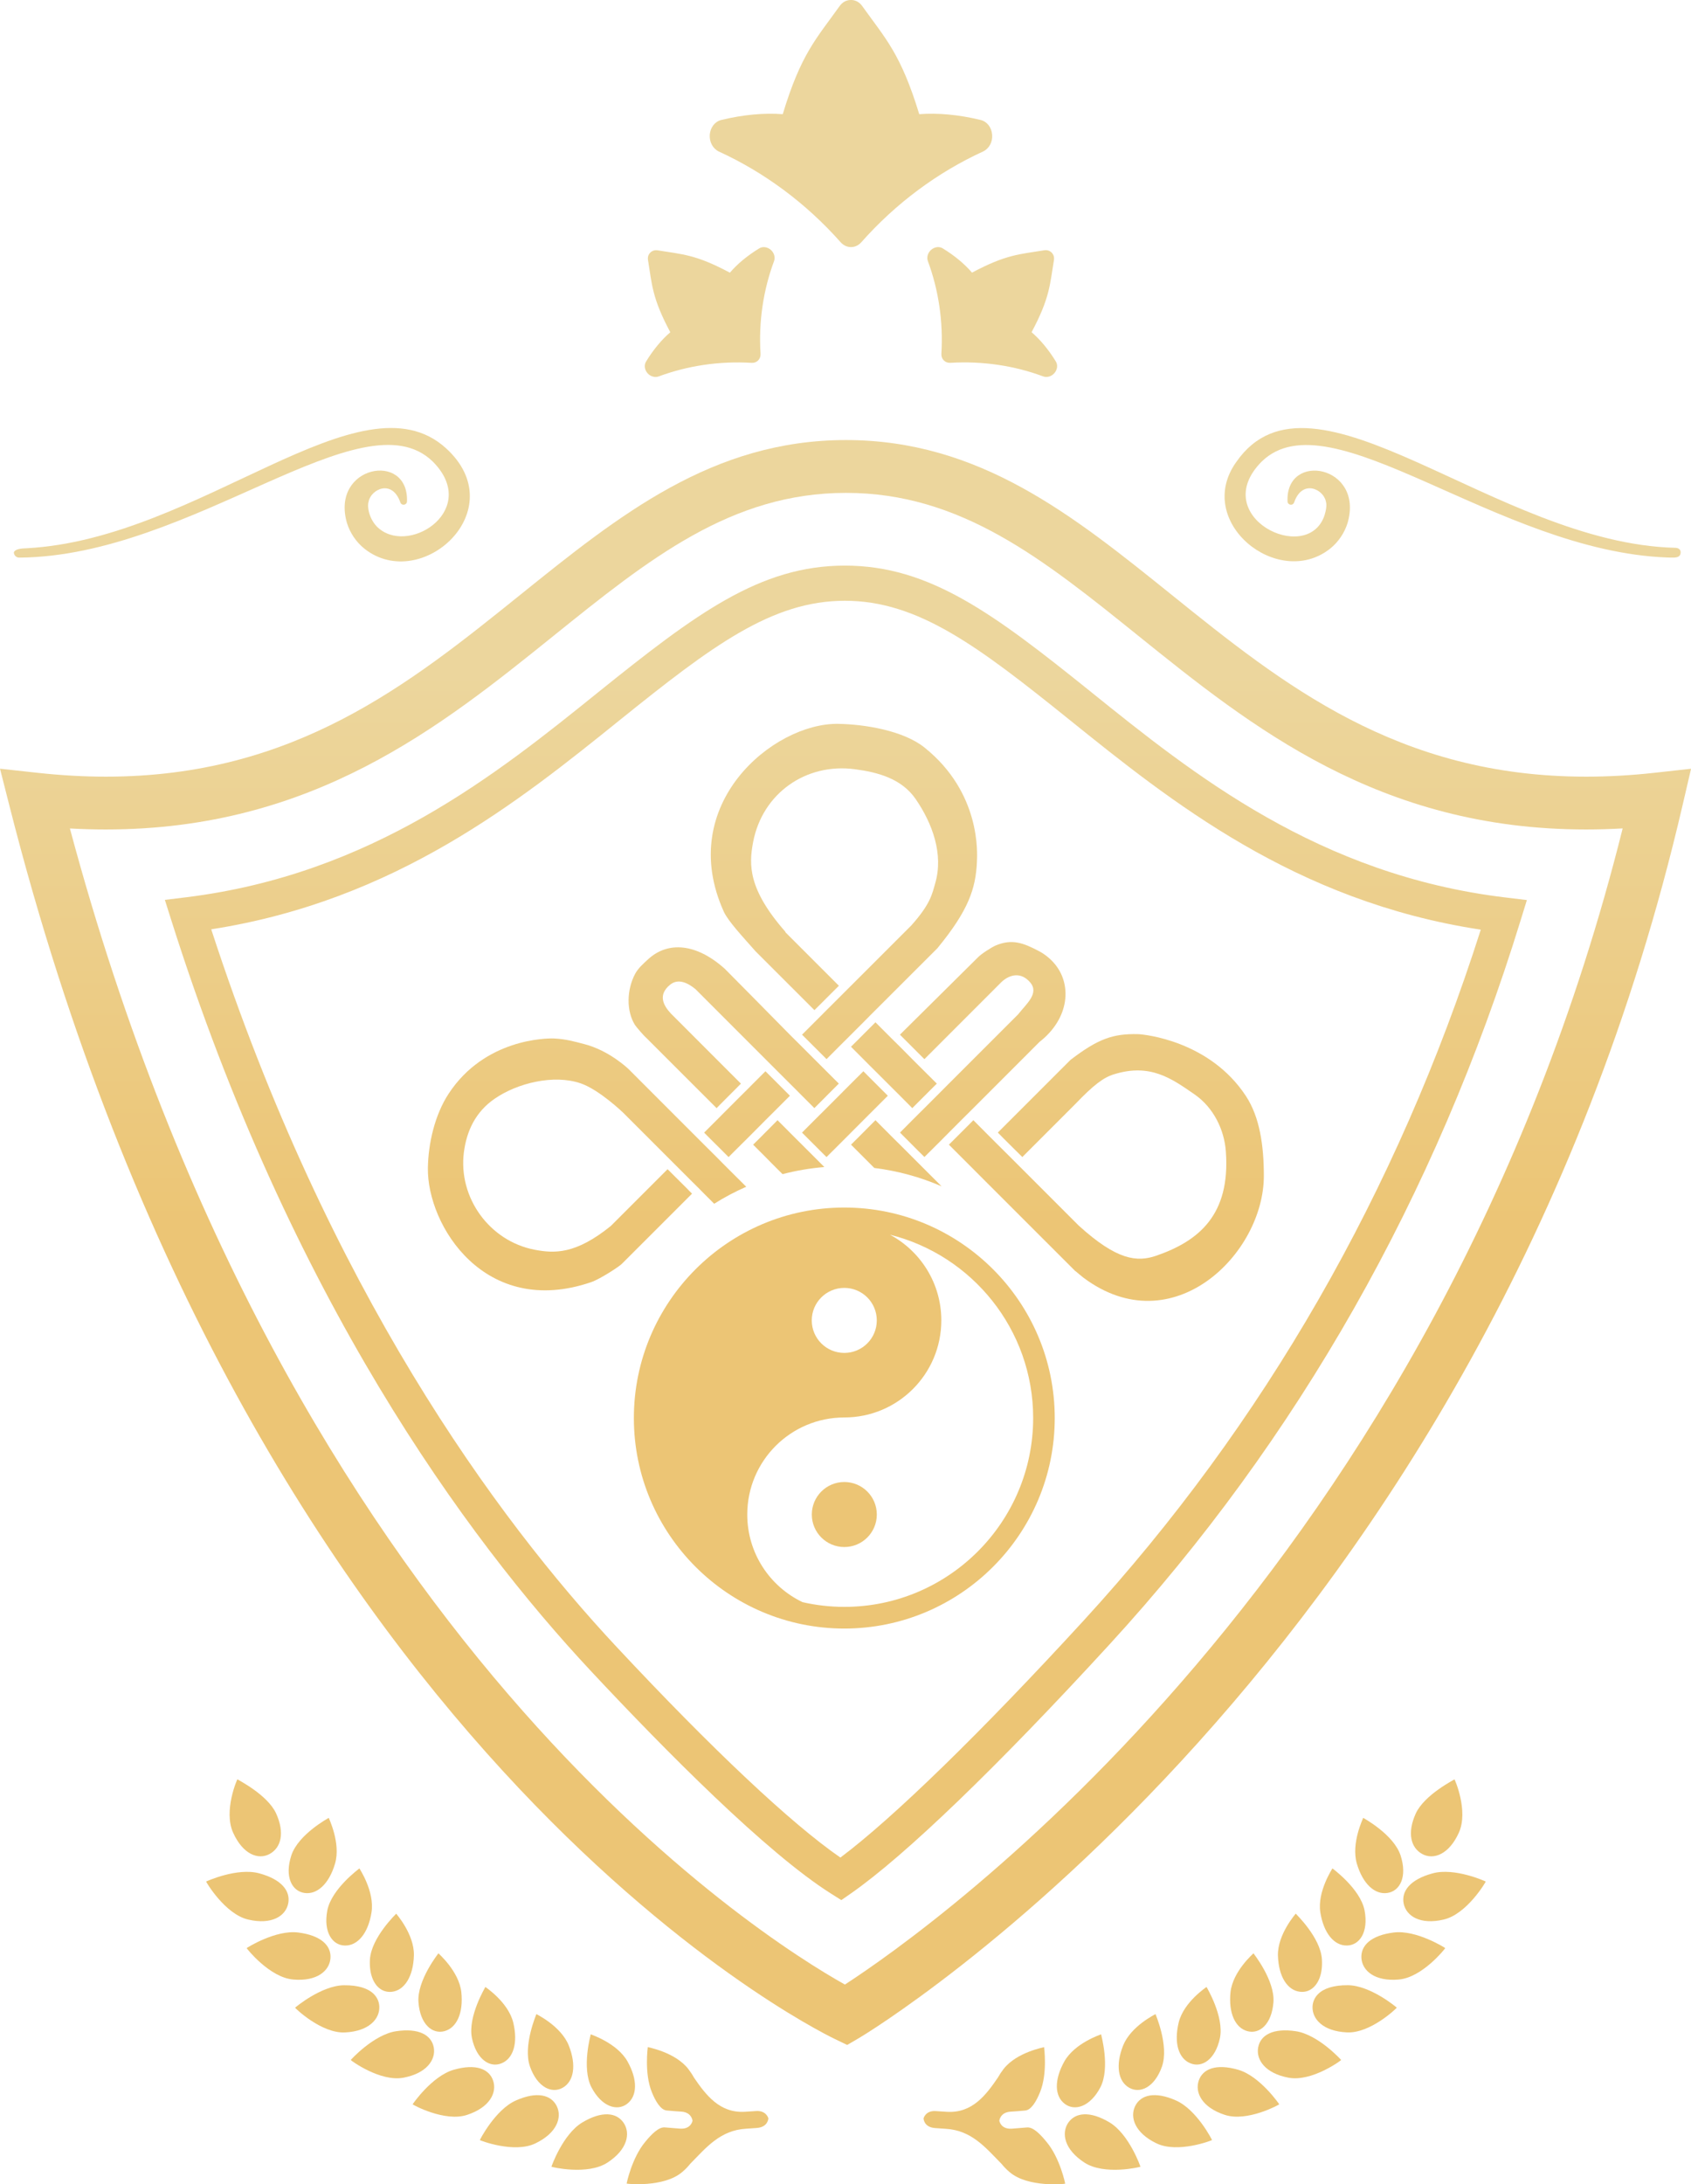 <?xml version="1.0" encoding="utf-8"?>
<!-- Generator: Adobe Illustrator 16.0.3, SVG Export Plug-In . SVG Version: 6.00 Build 0)  -->
<!DOCTYPE svg PUBLIC "-//W3C//DTD SVG 1.1//EN" "http://www.w3.org/Graphics/SVG/1.1/DTD/svg11.dtd">
<svg version="1.1" id="Layer_1" xmlns="http://www.w3.org/2000/svg" xmlns:xlink="http://www.w3.org/1999/xlink" x="0px" y="0px"
	 width="66.958px" height="86.467px" viewBox="6.006 1.902 66.958 86.467" enable-background="new 6.006 1.902 66.958 86.467"
	 xml:space="preserve">
<g>
	<linearGradient id="SVGID_1_" gradientUnits="userSpaceOnUse" x1="23.959" y1="61.187" x2="23.959" y2="18.821">
		<stop  offset="0.253" style="stop-color:#ECC575"/>
		<stop  offset="0.769" style="stop-color:#ECD69D"/>
	</linearGradient>
	<path fill="url(#SVGID_1_)" d="M25.535,84.275c-0.157-0.48-0.696-0.688-1.562-0.439c-0.863,0.246-1.631,1.364-1.628,1.368
		c-0.01,0.008,1.27,0.716,2.162,0.416C25.392,85.328,25.688,84.749,25.535,84.275z"/>
	<linearGradient id="SVGID_2_" gradientUnits="userSpaceOnUse" x1="23.431" y1="61.187" x2="23.431" y2="18.821">
		<stop  offset="0.253" style="stop-color:#ECC575"/>
		<stop  offset="0.769" style="stop-color:#ECD69D"/>
	</linearGradient>
	<path fill="url(#SVGID_2_)" d="M24.273,80.763c-0.094-0.832-0.908-1.529-0.906-1.537c0.002,0-0.855,1.068-0.791,1.938
		c0.066,0.874,0.549,1.271,1.024,1.145C24.083,82.183,24.361,81.601,24.273,80.763z"/>
	<linearGradient id="SVGID_3_" gradientUnits="userSpaceOnUse" x1="30.196" y1="61.187" x2="30.196" y2="18.821">
		<stop  offset="0.253" style="stop-color:#ECC575"/>
		<stop  offset="0.769" style="stop-color:#ECD69D"/>
	</linearGradient>
	<path fill="url(#SVGID_3_)" d="M30.836,85.186c0.403-0.305,0.43-0.948,0.013-1.688c-0.42-0.73-1.451-1.058-1.452-1.065
		c0.005-0.002-0.372,1.315,0.028,2.097C29.833,85.305,30.443,85.486,30.836,85.186z"/>
	<linearGradient id="SVGID_4_" gradientUnits="userSpaceOnUse" x1="29.338" y1="61.187" x2="29.338" y2="18.821">
		<stop  offset="0.253" style="stop-color:#ECC575"/>
		<stop  offset="0.769" style="stop-color:#ECD69D"/>
	</linearGradient>
	<path fill="url(#SVGID_4_)" d="M30.701,85.939c-0.283-0.419-0.866-0.48-1.64-0.016c-0.774,0.468-1.222,1.746-1.22,1.751
		c-0.008,0.009,1.429,0.356,2.222-0.166C30.85,86.996,30.979,86.357,30.701,85.939z"/>
	<linearGradient id="SVGID_5_" gradientUnits="userSpaceOnUse" x1="25.536" y1="61.187" x2="25.536" y2="18.821">
		<stop  offset="0.253" style="stop-color:#ECC575"/>
		<stop  offset="0.769" style="stop-color:#ECD69D"/>
	</linearGradient>
	<path fill="url(#SVGID_5_)" d="M25.864,83.581c0.466-0.187,0.663-0.8,0.463-1.622c-0.204-0.809-1.101-1.394-1.101-1.401
		c0.004,0-0.708,1.172-0.532,2.026C24.876,83.439,25.413,83.768,25.864,83.581z"/>
	<linearGradient id="SVGID_6_" gradientUnits="userSpaceOnUse" x1="27.805" y1="61.187" x2="27.805" y2="18.821">
		<stop  offset="0.253" style="stop-color:#ECC575"/>
		<stop  offset="0.769" style="stop-color:#ECD69D"/>
	</linearGradient>
	<path fill="url(#SVGID_6_)" d="M28.289,84.546c0.436-0.246,0.551-0.879,0.24-1.668c-0.31-0.778-1.284-1.238-1.284-1.246
		c0.006,0-0.544,1.253-0.253,2.08C27.286,84.538,27.861,84.793,28.289,84.546z"/>
	<linearGradient id="SVGID_7_" gradientUnits="userSpaceOnUse" x1="26.568" y1="61.187" x2="26.568" y2="18.821">
		<stop  offset="0.253" style="stop-color:#ECC575"/>
		<stop  offset="0.769" style="stop-color:#ECD69D"/>
	</linearGradient>
	<path fill="url(#SVGID_7_)" d="M28.054,85.279c-0.224-0.455-0.787-0.594-1.612-0.231c-0.825,0.359-1.439,1.569-1.436,1.571
		c-0.01,0.008,1.359,0.542,2.205,0.129C28.054,86.342,28.269,85.728,28.054,85.279z"/>
	<linearGradient id="SVGID_8_" gradientUnits="userSpaceOnUse" x1="15.801" y1="61.187" x2="15.801" y2="18.821">
		<stop  offset="0.253" style="stop-color:#ECC575"/>
		<stop  offset="0.769" style="stop-color:#ECD69D"/>
	</linearGradient>
	<path fill="url(#SVGID_8_)" d="M17.416,77.264c0.106-0.497-0.256-0.962-1.135-1.201c-0.878-0.246-2.111,0.318-2.113,0.322
		c-0.011,0.003,0.75,1.303,1.678,1.508C16.761,78.104,17.312,77.755,17.416,77.264z"/>
	<linearGradient id="SVGID_9_" gradientUnits="userSpaceOnUse" x1="16.114" y1="61.187" x2="16.114" y2="18.821">
		<stop  offset="0.253" style="stop-color:#ECC575"/>
		<stop  offset="0.769" style="stop-color:#ECD69D"/>
	</linearGradient>
	<path fill="url(#SVGID_9_)" d="M16.684,75.293c0.455-0.248,0.602-0.838,0.256-1.602c-0.343-0.75-1.53-1.339-1.534-1.353
		s-0.561,1.248-0.169,2.113C15.622,75.307,16.232,75.541,16.684,75.293z"/>
	<linearGradient id="SVGID_10_" gradientUnits="userSpaceOnUse" x1="33.624" y1="61.187" x2="33.624" y2="18.821">
		<stop  offset="0.253" style="stop-color:#ECC575"/>
		<stop  offset="0.769" style="stop-color:#ECD69D"/>
	</linearGradient>
	<path fill="url(#SVGID_10_)" d="M35.925,85.471c-0.137,0.011-0.28,0.021-0.421,0.028c-1.003,0.06-1.548-0.666-2.018-1.351
		c-0.062-0.114-0.138-0.229-0.227-0.345c-0.521-0.668-1.6-0.856-1.603-0.865c0.003,0.001-0.144,1.034,0.158,1.778
		c0.146,0.367,0.352,0.708,0.586,0.731c0.193,0.019,0.39,0.034,0.585,0.046c0.416,0.027,0.443,0.362,0.443,0.362
		s-0.057,0.337-0.487,0.312c-0.204-0.015-0.403-0.03-0.608-0.049c-0.239-0.023-0.521,0.258-0.78,0.574
		c-0.528,0.632-0.737,1.647-0.734,1.649c-0.007,0.012,1.479,0.167,2.204-0.46c0.125-0.105,0.227-0.214,0.312-0.32
		c0.63-0.643,1.19-1.332,2.211-1.391c0.145-0.008,0.293-0.019,0.438-0.031c0.44-0.037,0.447-0.383,0.446-0.381
		C36.431,85.758,36.349,85.433,35.925,85.471z"/>
	<linearGradient id="SVGID_11_" gradientUnits="userSpaceOnUse" x1="17.433" y1="61.187" x2="17.433" y2="18.821">
		<stop  offset="0.253" style="stop-color:#ECC575"/>
		<stop  offset="0.769" style="stop-color:#ECD69D"/>
	</linearGradient>
	<path fill="url(#SVGID_11_)" d="M19.091,79.427c0.041-0.506-0.376-0.911-1.276-1.024c-0.898-0.116-2.042,0.611-2.042,0.617
		c-0.009,0.004,0.908,1.171,1.85,1.244C18.553,80.345,19.05,79.923,19.091,79.427z"/>
	<linearGradient id="SVGID_12_" gradientUnits="userSpaceOnUse" x1="19.358" y1="61.187" x2="19.358" y2="18.821">
		<stop  offset="0.253" style="stop-color:#ECC575"/>
		<stop  offset="0.769" style="stop-color:#ECD69D"/>
	</linearGradient>
	<path fill="url(#SVGID_12_)" d="M21.025,81.329c-0.008-0.188-0.083-0.354-0.218-0.491c-0.221-0.221-0.613-0.353-1.179-0.347
		c-0.9,0.008-1.938,0.884-1.938,0.889l0.004,0.003c-0.01,0.005,1.044,1.031,1.986,0.975C20.61,82.31,21.05,81.827,21.025,81.329z"/>
	<linearGradient id="SVGID_13_" gradientUnits="userSpaceOnUse" x1="19.831" y1="61.187" x2="19.831" y2="18.821">
		<stop  offset="0.253" style="stop-color:#ECC575"/>
		<stop  offset="0.769" style="stop-color:#ECD69D"/>
	</linearGradient>
	<path fill="url(#SVGID_13_)" d="M18.966,77.532c-0.163,0.865,0.208,1.382,0.699,1.386c0.501,0.01,0.921-0.479,1.052-1.315
		c0.129-0.828-0.48-1.729-0.479-1.738C20.243,75.866,19.133,76.667,18.966,77.532z"/>
	<linearGradient id="SVGID_14_" gradientUnits="userSpaceOnUse" x1="18.387" y1="61.187" x2="18.387" y2="18.821">
		<stop  offset="0.253" style="stop-color:#ECC575"/>
		<stop  offset="0.769" style="stop-color:#ECD69D"/>
	</linearGradient>
	<path fill="url(#SVGID_14_)" d="M17.541,75.353c-0.274,0.844,0.023,1.407,0.513,1.483c0.5,0.079,0.981-0.348,1.22-1.166
		c0.235-0.809-0.255-1.798-0.25-1.807C19.028,73.866,17.817,74.51,17.541,75.353z"/>
	<linearGradient id="SVGID_15_" gradientUnits="userSpaceOnUse" x1="21.523" y1="61.187" x2="21.523" y2="18.821">
		<stop  offset="0.253" style="stop-color:#ECC575"/>
		<stop  offset="0.769" style="stop-color:#ECD69D"/>
	</linearGradient>
	<path fill="url(#SVGID_15_)" d="M21.022,80.603c0.143,0.118,0.32,0.168,0.505,0.146c0.493-0.06,0.846-0.6,0.868-1.443
		c0.019-0.837-0.7-1.641-0.699-1.647l-0.001-0.003c0.004,0.003-0.989,0.945-1.041,1.817C20.624,80.017,20.781,80.407,21.022,80.603z
		"/>
	<linearGradient id="SVGID_16_" gradientUnits="userSpaceOnUse" x1="21.544" y1="61.187" x2="21.544" y2="18.821">
		<stop  offset="0.253" style="stop-color:#ECC575"/>
		<stop  offset="0.769" style="stop-color:#ECD69D"/>
	</linearGradient>
	<path fill="url(#SVGID_16_)" d="M23.182,82.952c-0.095-0.498-0.6-0.774-1.488-0.642c-0.891,0.131-1.802,1.136-1.8,1.14
		c-0.01,0.007,1.167,0.879,2.093,0.699C22.899,83.975,23.269,83.441,23.182,82.952z"/>
	<linearGradient id="SVGID_17_" gradientUnits="userSpaceOnUse" x1="49.666" y1="61.187" x2="49.666" y2="18.821">
		<stop  offset="0.253" style="stop-color:#ECC575"/>
		<stop  offset="0.769" style="stop-color:#ECD69D"/>
	</linearGradient>
	<path fill="url(#SVGID_17_)" d="M49.945,85.923c-0.775-0.465-1.36-0.403-1.645,0.016c-0.275,0.418-0.145,1.057,0.642,1.569
		c0.793,0.522,2.229,0.175,2.221,0.166C51.167,87.669,50.718,86.391,49.945,85.923z"/>
	<linearGradient id="SVGID_18_" gradientUnits="userSpaceOnUse" x1="51.2" y1="61.187" x2="51.2" y2="18.821">
		<stop  offset="0.253" style="stop-color:#ECC575"/>
		<stop  offset="0.769" style="stop-color:#ECD69D"/>
	</linearGradient>
	<path fill="url(#SVGID_18_)" d="M52.015,83.712c0.29-0.827-0.259-2.08-0.255-2.08c-0.001,0.008-0.97,0.468-1.283,1.246
		c-0.311,0.789-0.195,1.422,0.239,1.668C51.145,84.793,51.721,84.538,52.015,83.712z"/>
	<linearGradient id="SVGID_19_" gradientUnits="userSpaceOnUse" x1="48.809" y1="61.187" x2="48.809" y2="18.821">
		<stop  offset="0.253" style="stop-color:#ECC575"/>
		<stop  offset="0.769" style="stop-color:#ECD69D"/>
	</linearGradient>
	<path fill="url(#SVGID_19_)" d="M49.579,84.529c0.399-0.781,0.021-2.099,0.026-2.097c0,0.008-1.032,0.335-1.449,1.065
		c-0.417,0.74-0.393,1.384,0.01,1.688C48.56,85.486,49.173,85.305,49.579,84.529z"/>
	<linearGradient id="SVGID_20_" gradientUnits="userSpaceOnUse" x1="52.435" y1="61.187" x2="52.435" y2="18.821">
		<stop  offset="0.253" style="stop-color:#ECC575"/>
		<stop  offset="0.769" style="stop-color:#ECD69D"/>
	</linearGradient>
	<path fill="url(#SVGID_20_)" d="M52.561,85.047c-0.822-0.362-1.388-0.224-1.609,0.231c-0.215,0.449,0,1.063,0.843,1.469
		c0.848,0.413,2.214-0.121,2.203-0.129C54.003,86.617,53.391,85.407,52.561,85.047z"/>
	<linearGradient id="SVGID_21_" gradientUnits="userSpaceOnUse" x1="63.203" y1="61.187" x2="63.203" y2="18.821">
		<stop  offset="0.253" style="stop-color:#ECC575"/>
		<stop  offset="0.769" style="stop-color:#ECD69D"/>
	</linearGradient>
	<path fill="url(#SVGID_21_)" d="M62.726,76.063c-0.88,0.239-1.242,0.704-1.138,1.201c0.106,0.491,0.656,0.84,1.569,0.629
		c0.931-0.205,1.689-1.505,1.679-1.508C64.835,76.381,63.603,75.817,62.726,76.063z"/>
	<linearGradient id="SVGID_22_" gradientUnits="userSpaceOnUse" x1="62.892" y1="61.187" x2="62.892" y2="18.821">
		<stop  offset="0.253" style="stop-color:#ECC575"/>
		<stop  offset="0.769" style="stop-color:#ECD69D"/>
	</linearGradient>
	<path fill="url(#SVGID_22_)" d="M63.771,74.453c0.392-0.865-0.168-2.127-0.173-2.113c-0.003,0.014-1.189,0.603-1.533,1.353
		c-0.346,0.764-0.199,1.354,0.257,1.602C62.771,75.541,63.386,75.307,63.771,74.453z"/>
	<linearGradient id="SVGID_23_" gradientUnits="userSpaceOnUse" x1="53.471" y1="61.187" x2="53.471" y2="18.821">
		<stop  offset="0.253" style="stop-color:#ECC575"/>
		<stop  offset="0.769" style="stop-color:#ECD69D"/>
	</linearGradient>
	<path fill="url(#SVGID_23_)" d="M54.311,82.583c0.177-0.854-0.534-2.026-0.531-2.026c0,0.008-0.899,0.593-1.1,1.401
		c-0.2,0.822-0.004,1.436,0.462,1.622C53.593,83.768,54.127,83.439,54.311,82.583z"/>
	<linearGradient id="SVGID_24_" gradientUnits="userSpaceOnUse" x1="45.381" y1="61.187" x2="45.381" y2="18.821">
		<stop  offset="0.253" style="stop-color:#ECC575"/>
		<stop  offset="0.769" style="stop-color:#ECD69D"/>
	</linearGradient>
	<path fill="url(#SVGID_24_)" d="M46.669,86.12c-0.203,0.019-0.402,0.034-0.606,0.049c-0.43,0.025-0.487-0.312-0.487-0.312
		s0.027-0.335,0.443-0.362c0.195-0.012,0.392-0.027,0.586-0.046c0.235-0.023,0.439-0.364,0.585-0.731
		c0.303-0.744,0.157-1.777,0.158-1.778c-0.001,0.009-1.081,0.197-1.604,0.865c-0.088,0.115-0.164,0.23-0.228,0.345
		c-0.467,0.685-1.013,1.41-2.014,1.351c-0.143-0.008-0.283-0.018-0.424-0.028c-0.424-0.038-0.504,0.287-0.501,0.289
		c-0.003-0.002,0.004,0.344,0.443,0.381c0.148,0.013,0.292,0.023,0.438,0.031c1.021,0.059,1.577,0.748,2.209,1.391
		c0.085,0.106,0.188,0.215,0.313,0.32c0.725,0.627,2.21,0.472,2.203,0.46c0.004-0.002-0.205-1.018-0.734-1.649
		C47.191,86.377,46.911,86.096,46.669,86.12z"/>
	<linearGradient id="SVGID_25_" gradientUnits="userSpaceOnUse" x1="55.574" y1="61.187" x2="55.574" y2="18.821">
		<stop  offset="0.253" style="stop-color:#ECC575"/>
		<stop  offset="0.769" style="stop-color:#ECD69D"/>
	</linearGradient>
	<path fill="url(#SVGID_25_)" d="M55.403,82.309c0.477,0.127,0.959-0.271,1.027-1.145c0.064-0.87-0.796-1.938-0.791-1.938
		c0,0.008-0.815,0.705-0.909,1.537C54.645,81.601,54.922,82.183,55.403,82.309z"/>
	<linearGradient id="SVGID_26_" gradientUnits="userSpaceOnUse" x1="57.48" y1="61.187" x2="57.48" y2="18.821">
		<stop  offset="0.253" style="stop-color:#ECC575"/>
		<stop  offset="0.769" style="stop-color:#ECD69D"/>
	</linearGradient>
	<path fill="url(#SVGID_26_)" d="M57.31,77.658c0.001,0.007-0.717,0.811-0.702,1.647c0.023,0.844,0.374,1.384,0.871,1.443
		c0.187,0.022,0.361-0.027,0.505-0.146c0.24-0.196,0.399-0.586,0.366-1.131c-0.048-0.872-1.044-1.814-1.039-1.817L57.31,77.658z"/>
	<linearGradient id="SVGID_27_" gradientUnits="userSpaceOnUse" x1="59.645" y1="61.187" x2="59.645" y2="18.821">
		<stop  offset="0.253" style="stop-color:#ECC575"/>
		<stop  offset="0.769" style="stop-color:#ECD69D"/>
	</linearGradient>
	<path fill="url(#SVGID_27_)" d="M58.2,80.837c-0.136,0.137-0.211,0.304-0.222,0.491c-0.023,0.498,0.414,0.981,1.349,1.028
		c0.938,0.057,1.995-0.97,1.983-0.975l0.003-0.003c0.003-0.005-1.035-0.881-1.934-0.889C58.813,80.485,58.42,80.617,58.2,80.837z"/>
	<linearGradient id="SVGID_28_" gradientUnits="userSpaceOnUse" x1="60.619" y1="61.187" x2="60.619" y2="18.821">
		<stop  offset="0.253" style="stop-color:#ECC575"/>
		<stop  offset="0.769" style="stop-color:#ECD69D"/>
	</linearGradient>
	<path fill="url(#SVGID_28_)" d="M60.95,76.836c0.491-0.076,0.788-0.64,0.515-1.483c-0.277-0.843-1.486-1.487-1.481-1.489
		c0.004,0.009-0.486,0.998-0.253,1.807C59.971,76.489,60.451,76.916,60.95,76.836z"/>
	<linearGradient id="SVGID_29_" gradientUnits="userSpaceOnUse" x1="61.572" y1="61.187" x2="61.572" y2="18.821">
		<stop  offset="0.253" style="stop-color:#ECC575"/>
		<stop  offset="0.769" style="stop-color:#ECD69D"/>
	</linearGradient>
	<path fill="url(#SVGID_29_)" d="M61.19,78.403c-0.9,0.113-1.315,0.519-1.276,1.024c0.041,0.496,0.537,0.918,1.471,0.837
		c0.941-0.073,1.857-1.24,1.848-1.244C63.233,79.014,62.087,78.287,61.19,78.403z"/>
	<linearGradient id="SVGID_30_" gradientUnits="userSpaceOnUse" x1="55.045" y1="61.187" x2="55.045" y2="18.821">
		<stop  offset="0.253" style="stop-color:#ECC575"/>
		<stop  offset="0.769" style="stop-color:#ECD69D"/>
	</linearGradient>
	<path fill="url(#SVGID_30_)" d="M55.031,83.835c-0.864-0.249-1.404-0.041-1.562,0.439c-0.153,0.474,0.141,1.053,1.027,1.345
		c0.893,0.3,2.175-0.408,2.163-0.416C56.662,85.2,55.894,84.082,55.031,83.835z"/>
	<linearGradient id="SVGID_31_" gradientUnits="userSpaceOnUse" x1="59.174" y1="61.187" x2="59.174" y2="18.821">
		<stop  offset="0.253" style="stop-color:#ECC575"/>
		<stop  offset="0.769" style="stop-color:#ECD69D"/>
	</linearGradient>
	<path fill="url(#SVGID_31_)" d="M58.765,75.864c0.003,0.01-0.605,0.91-0.479,1.738c0.133,0.836,0.554,1.325,1.052,1.315
		c0.495-0.004,0.864-0.521,0.701-1.386C59.872,76.667,58.763,75.866,58.765,75.864z"/>
	<linearGradient id="SVGID_32_" gradientUnits="userSpaceOnUse" x1="57.461" y1="61.187" x2="57.461" y2="18.821">
		<stop  offset="0.253" style="stop-color:#ECC575"/>
		<stop  offset="0.769" style="stop-color:#ECD69D"/>
	</linearGradient>
	<path fill="url(#SVGID_32_)" d="M57.313,82.31c-0.89-0.133-1.396,0.144-1.488,0.642c-0.09,0.489,0.281,1.023,1.195,1.197
		c0.926,0.18,2.101-0.692,2.091-0.699C59.112,83.446,58.202,82.441,57.313,82.31z"/>
	<linearGradient id="SVGID_33_" gradientUnits="userSpaceOnUse" x1="39.485" y1="61.187" x2="39.485" y2="18.821">
		<stop  offset="0.253" style="stop-color:#ECC575"/>
		<stop  offset="0.769" style="stop-color:#ECD69D"/>
	</linearGradient>
	<path fill="url(#SVGID_33_)" d="M71.499,32.496c-0.914,0.101-1.82,0.151-2.691,0.151c-7.468,0-12.018-3.663-16.417-7.205
		c-3.909-3.147-7.602-6.12-12.887-6.12c-5.286,0-8.979,2.973-12.89,6.121c-4.4,3.542-8.95,7.204-16.415,7.204
		c-0.87,0-1.777-0.051-2.695-0.151l-1.498-0.164l0.371,1.46c9.452,37.233,31.729,48.364,32.673,48.82l0.501,0.242l0.481-0.281
		c0.246-0.145,24.702-14.802,32.6-48.802l0.334-1.437L71.499,32.496z M39.461,80.463c-3.296-1.845-22.065-13.59-30.687-45.765
		c0.482,0.027,0.958,0.04,1.425,0.04c8.202,0,13.262-4.072,17.726-7.666c3.772-3.037,7.03-5.659,11.579-5.659
		c4.548,0,7.805,2.622,11.575,5.658c4.464,3.593,9.523,7.667,17.729,7.667c0.476,0,0.96-0.014,1.45-0.042
		C62.891,64.185,42.845,78.268,39.461,80.463z"/>
	<linearGradient id="SVGID_34_" gradientUnits="userSpaceOnUse" x1="39.5" y1="61.187" x2="39.5" y2="18.821">
		<stop  offset="0.253" style="stop-color:#ECC575"/>
		<stop  offset="0.769" style="stop-color:#ECD69D"/>
	</linearGradient>
	<path fill="url(#SVGID_34_)" d="M49.231,29.313c-3.868-3.113-6.41-5.021-9.771-5.021c-3.365,0-5.907,1.908-9.777,5.021
		c-3.983,3.21-8.941,7.205-16.316,8.11l-0.833,0.102l0.253,0.8c4.727,14.938,11.648,24.414,16.622,29.732
		c2.927,3.132,6.954,7.203,9.52,8.817l0.391,0.246l0.379-0.264c2.146-1.495,5.785-5,10.25-9.868
		c7.443-8.118,12.917-17.761,16.27-28.658l0.246-0.798l-0.829-0.1C58.219,36.548,53.235,32.536,49.231,29.313z M48.922,66.046
		c-4.075,4.443-7.548,7.824-9.639,9.39c-1.945-1.343-5.062-4.272-8.854-8.331c-4.788-5.121-11.42-14.18-16.059-28.415
		c7.307-1.136,12.216-5.091,16.188-8.292c3.632-2.922,6.005-4.714,8.903-4.714c2.894,0,5.266,1.792,8.896,4.714
		c3.994,3.216,8.931,7.19,16.283,8.306C61.331,49.082,56.045,58.277,48.922,66.046z"/>
	<linearGradient id="SVGID_35_" gradientUnits="userSpaceOnUse" x1="37.237" y1="61.187" x2="37.237" y2="18.821">
		<stop  offset="0.253" style="stop-color:#ECC575"/>
		<stop  offset="0.769" style="stop-color:#ECD69D"/>
	</linearGradient>
	<path fill="url(#SVGID_35_)" d="M36.555,47.946l0.239,0.239l0.199,0.197c0.535-0.14,1.088-0.235,1.655-0.281l-0.395-0.396
		l-0.491-0.49l-0.238-0.237l-0.24-0.24l-0.49-0.492l-0.239,0.241l-0.488,0.491l-0.24,0.237l0.491,0.49L36.555,47.946z"/>
	<linearGradient id="SVGID_36_" gradientUnits="userSpaceOnUse" x1="41.401" y1="61.187" x2="41.401" y2="18.821">
		<stop  offset="0.253" style="stop-color:#ECC575"/>
		<stop  offset="0.769" style="stop-color:#ECD69D"/>
	</linearGradient>
	<polygon fill="url(#SVGID_36_)" points="40.431,44.07 40.671,44.309 41.161,44.798 41.401,45.038 41.642,45.278 42.13,45.769 
		42.369,45.529 42.86,45.038 43.101,44.798 42.609,44.309 42.369,44.07 42.13,43.831 41.642,43.338 41.401,43.101 41.161,42.862 
		40.671,42.371 40.431,42.611 39.941,43.101 39.702,43.338 40.193,43.831 	"/>
	<linearGradient id="SVGID_37_" gradientUnits="userSpaceOnUse" x1="41.496" y1="61.187" x2="41.496" y2="18.821">
		<stop  offset="0.253" style="stop-color:#ECC575"/>
		<stop  offset="0.769" style="stop-color:#ECD69D"/>
	</linearGradient>
	<path fill="url(#SVGID_37_)" d="M43.289,48.863l-1.647-1.647L41.4,46.978l-0.239-0.24l-0.49-0.492l-0.24,0.241l-0.489,0.491
		l-0.239,0.237l0.922,0.922C41.561,48.253,42.454,48.502,43.289,48.863z"/>
	<linearGradient id="SVGID_38_" gradientUnits="userSpaceOnUse" x1="44.92" y1="61.187" x2="44.92" y2="18.821">
		<stop  offset="0.253" style="stop-color:#ECC575"/>
		<stop  offset="0.769" style="stop-color:#ECD69D"/>
	</linearGradient>
	<path fill="url(#SVGID_38_)" d="M41.88,43.101l0.489,0.49l0.24,0.239l3.059-3.06c0.327-0.3,0.771-0.398,1.128,0.02
		c0.375,0.437-0.157,0.855-0.477,1.268l-2.741,2.74l-0.238,0.239l-0.239,0.24l-0.491,0.491l-0.24,0.238l-0.239,0.238l-0.488,0.492
		l0.238,0.24l0.489,0.49l0.24,0.237l0.491-0.488l0.239-0.239l0.238-0.24l0.49-0.492l0.24-0.238l0.239-0.238l2.62-2.621
		c1.197-0.934,1.299-2.299,0.572-3.123c-0.167-0.191-0.372-0.355-0.604-0.476c-0.623-0.328-1.068-0.488-1.71-0.215
		c-0.156,0.067-0.569,0.331-0.698,0.469l-3.087,3.059L41.88,43.101z"/>
	<linearGradient id="SVGID_39_" gradientUnits="userSpaceOnUse" x1="39.462" y1="61.187" x2="39.462" y2="18.821">
		<stop  offset="0.253" style="stop-color:#ECC575"/>
		<stop  offset="0.769" style="stop-color:#ECD69D"/>
	</linearGradient>
	<polygon fill="url(#SVGID_39_)" points="39.224,47.217 39.462,46.978 39.702,46.738 40.193,46.246 40.431,46.007 40.671,45.769 
		41.161,45.278 40.921,45.038 40.431,44.548 40.193,44.309 39.702,44.798 39.462,45.038 39.224,45.278 38.733,45.769 38.494,46.007 
		38.254,46.246 37.763,46.738 38.003,46.978 38.494,47.468 38.733,47.706 	"/>
	<linearGradient id="SVGID_40_" gradientUnits="userSpaceOnUse" x1="35.586" y1="61.187" x2="35.586" y2="18.821">
		<stop  offset="0.253" style="stop-color:#ECC575"/>
		<stop  offset="0.769" style="stop-color:#ECD69D"/>
	</linearGradient>
	<polygon fill="url(#SVGID_40_)" points="36.555,46.007 36.794,45.769 37.284,45.278 37.045,45.038 36.555,44.548 36.315,44.309 
		35.826,44.798 35.587,45.038 35.345,45.278 34.855,45.769 34.617,46.007 34.38,46.246 33.887,46.738 34.125,46.978 34.618,47.468 
		34.855,47.706 35.345,47.217 35.587,46.978 35.826,46.738 36.315,46.246 	"/>
	<linearGradient id="SVGID_41_" gradientUnits="userSpaceOnUse" x1="39.425" y1="61.187" x2="39.425" y2="18.821">
		<stop  offset="0.253" style="stop-color:#ECC575"/>
		<stop  offset="0.769" style="stop-color:#ECD69D"/>
	</linearGradient>
	<path fill="url(#SVGID_41_)" d="M35.925,39.562l2.329,2.328l0.24-0.238l0.489-0.489l0.24-0.239l-2.122-2.122
		c0.003-0.001,0.005-0.004,0.01-0.007c-1.489-1.695-1.455-2.664-1.283-3.564c0.37-1.922,2.083-3.13,4.016-2.88
		c0.918,0.12,1.855,0.37,2.414,1.175c0.671,0.975,1.116,2.192,0.778,3.346c-0.121,0.424-0.187,0.814-0.939,1.658l-2.395,2.394
		l-0.24,0.239l-0.238,0.239l-0.49,0.488l-0.239,0.24l-0.24,0.24l-0.491,0.491l0.24,0.239l0.491,0.49l0.239,0.239l0.49-0.492
		l0.238-0.237l0.24-0.239l0.491-0.491l0.237-0.24l0.24-0.24l2.453-2.45c1.224-1.489,1.52-2.354,1.566-3.422
		c0.013-0.31,0.171-2.725-2.077-4.525c-0.839-0.672-2.373-0.921-3.427-0.936c-2.56-0.034-6.438,3.186-4.52,7.433
		C34.843,38.377,35.44,39.012,35.925,39.562z"/>
	<linearGradient id="SVGID_42_" gradientUnits="userSpaceOnUse" x1="29.252" y1="61.187" x2="29.252" y2="18.821">
		<stop  offset="0.253" style="stop-color:#ECC575"/>
		<stop  offset="0.769" style="stop-color:#ECD69D"/>
	</linearGradient>
	<path fill="url(#SVGID_42_)" d="M33.171,48.913l-0.491-0.488l-0.24-0.239l-2.247,2.247c-1.397,1.13-2.236,1.09-3.019,0.941
		c-1.786-0.344-3.029-2.061-2.8-3.857c0.111-0.856,0.467-1.602,1.215-2.118c0.906-0.627,2.347-0.974,3.406-0.613
		c0.741,0.253,1.687,1.164,1.687,1.164l2.236,2.236l0.491,0.491l0.239,0.236l0.238,0.242l0.399,0.399
		c0.405-0.256,0.829-0.48,1.27-0.673l-0.7-0.696l-0.238-0.239l-0.237-0.24l-0.493-0.49l-0.478-0.478l-2.515-2.516
		c0,0-0.761-0.739-1.764-0.991c-0.366-0.095-0.729-0.201-1.196-0.22c-0.287-0.011-2.735,0.008-4.163,2.186
		c-0.548,0.835-0.809,1.971-0.822,2.947c-0.032,2.265,2.256,5.953,6.464,4.514c0.357-0.122,1.14-0.635,1.223-0.732l2.772-2.771
		L33.171,48.913z"/>
	<linearGradient id="SVGID_43_" gradientUnits="userSpaceOnUse" x1="49.815" y1="61.187" x2="49.815" y2="18.821">
		<stop  offset="0.253" style="stop-color:#ECC575"/>
		<stop  offset="0.769" style="stop-color:#ECD69D"/>
	</linearGradient>
	<path fill="url(#SVGID_43_)" d="M45.754,46.978l0.493,0.49l0.24,0.237l2.098-2.099c0.727-0.758,1.109-1.045,1.522-1.174
		c1.448-0.453,2.296,0.169,3.202,0.795c0.749,0.518,1.176,1.398,1.237,2.26c0.183,2.511-1.075,3.541-2.75,4.122
		c-0.762,0.263-1.561,0.189-3.082-1.196l-2.228-2.229l-0.24-0.24l-0.239-0.239l-0.491-0.488l-0.239-0.239l-0.24-0.24l-0.489-0.492
		l-0.239,0.241l-0.492,0.491l-0.238,0.237l0.49,0.49l0.24,0.24l0.239,0.239l0.489,0.491l0.24,0.239l0.239,0.239l3.073,3.072
		l0.004-0.004c0.017,0.02,0.309,0.257,0.319,0.264c3.52,2.627,7.138-0.94,7.138-4.035c0-1.193-0.161-2.324-0.709-3.159
		c-1.425-2.175-3.999-2.445-4.287-2.452c-0.966-0.018-1.554,0.171-2.664,1.023l-2.874,2.874L45.754,46.978z"/>
	<linearGradient id="SVGID_44_" gradientUnits="userSpaceOnUse" x1="35.06" y1="61.187" x2="35.06" y2="18.821">
		<stop  offset="0.253" style="stop-color:#ECC575"/>
		<stop  offset="0.769" style="stop-color:#ECD69D"/>
	</linearGradient>
	<path fill="url(#SVGID_44_)" d="M31.587,42.977l2.793,2.792l0.237-0.24l0.49-0.491l0.237-0.239l-2.771-2.773
		c-0.321-0.342-0.511-0.75-0.036-1.141c0.322-0.264,0.703-0.076,1.005,0.171l2.773,2.775l0.239,0.239l0.239,0.239l0.49,0.489
		l0.24,0.239l0.238,0.24l0.491,0.491l0.24-0.24l0.489-0.491l0.24-0.239l-0.49-0.489l-0.239-0.239l-0.24-0.239l-0.491-0.492
		l-0.238-0.237l-0.24-0.239c0,0-2.515-2.554-2.574-2.607c-1.129-1.015-2.253-1.101-3.037-0.383
		c-0.188,0.173-0.401,0.358-0.522,0.589c-0.328,0.624-0.35,1.459,0,2.017C31.193,42.545,31.499,42.906,31.587,42.977z"/>
	<linearGradient id="SVGID_45_" gradientUnits="userSpaceOnUse" x1="39.435" y1="61.187" x2="39.435" y2="18.821">
		<stop  offset="0.253" style="stop-color:#ECC575"/>
		<stop  offset="0.769" style="stop-color:#ECD69D"/>
	</linearGradient>
	<circle fill="url(#SVGID_45_)" cx="39.438" cy="61.856" r="1.287"/>
	<linearGradient id="SVGID_46_" gradientUnits="userSpaceOnUse" x1="39.438" y1="61.187" x2="39.438" y2="18.821">
		<stop  offset="0.253" style="stop-color:#ECC575"/>
		<stop  offset="0.769" style="stop-color:#ECD69D"/>
	</linearGradient>
	<path fill="url(#SVGID_46_)" d="M39.438,49.704c-4.596,0-8.333,3.738-8.333,8.333c0,4.594,3.737,8.333,8.333,8.333
		c4.594,0,8.332-3.739,8.332-8.333C47.771,53.442,44.032,49.704,39.438,49.704z M39.438,52.885c0.711,0,1.286,0.576,1.286,1.287
		s-0.575,1.287-1.286,1.287c-0.712,0-1.289-0.576-1.289-1.287S38.726,52.885,39.438,52.885z M39.438,65.512
		c-0.566,0-1.119-0.065-1.652-0.186c-1.295-0.617-2.191-1.938-2.191-3.469c0-2.125,1.72-3.843,3.843-3.843s3.841-1.722,3.841-3.843
		c0-1.469-0.824-2.744-2.035-3.392c3.252,0.81,5.672,3.755,5.672,7.256C46.915,62.158,43.561,65.512,39.438,65.512z"/>
	<linearGradient id="SVGID_47_" gradientUnits="userSpaceOnUse" x1="63.525" y1="61.187" x2="63.525" y2="18.821">
		<stop  offset="0.253" style="stop-color:#ECC575"/>
		<stop  offset="0.769" style="stop-color:#ECD69D"/>
	</linearGradient>
	<path fill="url(#SVGID_47_)" d="M58.667,23.627c0.343-0.27,0.583-0.648,0.698-1.02c0.665-2.292-2.463-2.845-2.377-0.854
		c0.006,0.144,0.208,0.184,0.263,0.034c0.321-0.924,1.156-0.524,1.254-0.038c0.045,0.138,0.012,0.345-0.056,0.564
		c-0.689,1.993-4.642,0.023-2.479-2.144c2.714-2.632,9.313,3.554,16.051,3.802c0.251,0.002,0.527,0.051,0.533-0.202
		c0.003-0.116-0.09-0.178-0.205-0.181c-7.127-0.17-14.368-7.732-17.384-3.407C53.259,22.544,56.596,25.253,58.667,23.627z"/>
	<linearGradient id="SVGID_48_" gradientUnits="userSpaceOnUse" x1="15.582" y1="61.187" x2="15.582" y2="18.821">
		<stop  offset="0.253" style="stop-color:#ECC575"/>
		<stop  offset="0.769" style="stop-color:#ECD69D"/>
	</linearGradient>
	<path fill="url(#SVGID_48_)" d="M6.766,23.976c6.853-0.047,13.603-6.495,16.374-3.805c1.855,1.857-0.824,3.676-2.094,2.68
		c-0.387-0.294-0.524-0.846-0.442-1.101c0.096-0.477,0.926-0.896,1.256,0.044c0.05,0.137,0.255,0.108,0.261-0.04
		c0.074-2.004-3.039-1.426-2.376,0.854c0.115,0.371,0.355,0.75,0.698,1.02c2.249,1.768,5.905-1.542,3.222-3.983
		c-3.366-3.053-9.737,3.584-16.583,3.959c-0.252,0.006-0.485,0.036-0.527,0.164C6.556,23.884,6.651,23.976,6.766,23.976z"/>
	<linearGradient id="SVGID_49_" gradientUnits="userSpaceOnUse" x1="39.701" y1="61.187" x2="39.701" y2="18.821">
		<stop  offset="0.253" style="stop-color:#ECC575"/>
		<stop  offset="0.769" style="stop-color:#ECD69D"/>
	</linearGradient>
	<path fill="url(#SVGID_49_)" d="M34.467,7.899c1.802,0.825,3.452,2.044,4.827,3.594c0.226,0.254,0.592,0.254,0.816,0
		c1.372-1.55,3.023-2.769,4.822-3.594c0.239-0.113,0.383-0.376,0.359-0.663c-0.021-0.291-0.201-0.521-0.452-0.584
		c-0.882-0.215-1.721-0.286-2.434-0.23c-0.73-2.394-1.338-2.992-2.256-4.278c-0.114-0.159-0.268-0.243-0.448-0.243
		s-0.338,0.084-0.45,0.243c-0.918,1.286-1.527,1.884-2.251,4.278c-0.715-0.056-1.554,0.015-2.438,0.23
		c-0.249,0.063-0.428,0.293-0.452,0.584C34.091,7.523,34.233,7.786,34.467,7.899z"/>
	<linearGradient id="SVGID_50_" gradientUnits="userSpaceOnUse" x1="45.295" y1="61.187" x2="45.295" y2="18.821">
		<stop  offset="0.253" style="stop-color:#ECC575"/>
		<stop  offset="0.769" style="stop-color:#ECD69D"/>
	</linearGradient>
	<path fill="url(#SVGID_50_)" d="M43.332,11.732c-0.137-0.082-0.314-0.059-0.454,0.057c-0.133,0.118-0.186,0.294-0.133,0.445
		c0.426,1.146,0.613,2.399,0.537,3.675c-0.012,0.208,0.147,0.369,0.356,0.356c1.276-0.076,2.53,0.111,3.673,0.537
		c0.156,0.056,0.331,0.003,0.448-0.132c0.116-0.139,0.138-0.315,0.057-0.454c-0.292-0.479-0.626-0.875-0.963-1.163
		c0.728-1.363,0.724-1.889,0.885-2.851c0.019-0.119-0.013-0.223-0.091-0.301c-0.081-0.08-0.184-0.11-0.301-0.09
		c-0.964,0.16-1.489,0.156-2.852,0.884C44.208,12.36,43.812,12.025,43.332,11.732z"/>
	<linearGradient id="SVGID_51_" gradientUnits="userSpaceOnUse" x1="34.107" y1="61.187" x2="34.107" y2="18.821">
		<stop  offset="0.253" style="stop-color:#ECC575"/>
		<stop  offset="0.769" style="stop-color:#ECD69D"/>
	</linearGradient>
	<path fill="url(#SVGID_51_)" d="M32.089,16.803c1.147-0.425,2.398-0.613,3.677-0.537c0.207,0.013,0.366-0.147,0.355-0.356
		c-0.08-1.276,0.109-2.529,0.536-3.675c0.054-0.151,0.001-0.328-0.133-0.445c-0.138-0.116-0.316-0.139-0.453-0.057
		c-0.48,0.292-0.877,0.627-1.164,0.964c-1.36-0.729-1.887-0.724-2.85-0.884c-0.118-0.02-0.223,0.01-0.302,0.09
		c-0.08,0.079-0.109,0.183-0.089,0.301c0.159,0.962,0.155,1.488,0.882,2.851c-0.337,0.288-0.671,0.684-0.962,1.163
		c-0.083,0.139-0.059,0.315,0.056,0.454C31.759,16.806,31.938,16.858,32.089,16.803z"/>
</g>
</svg>
